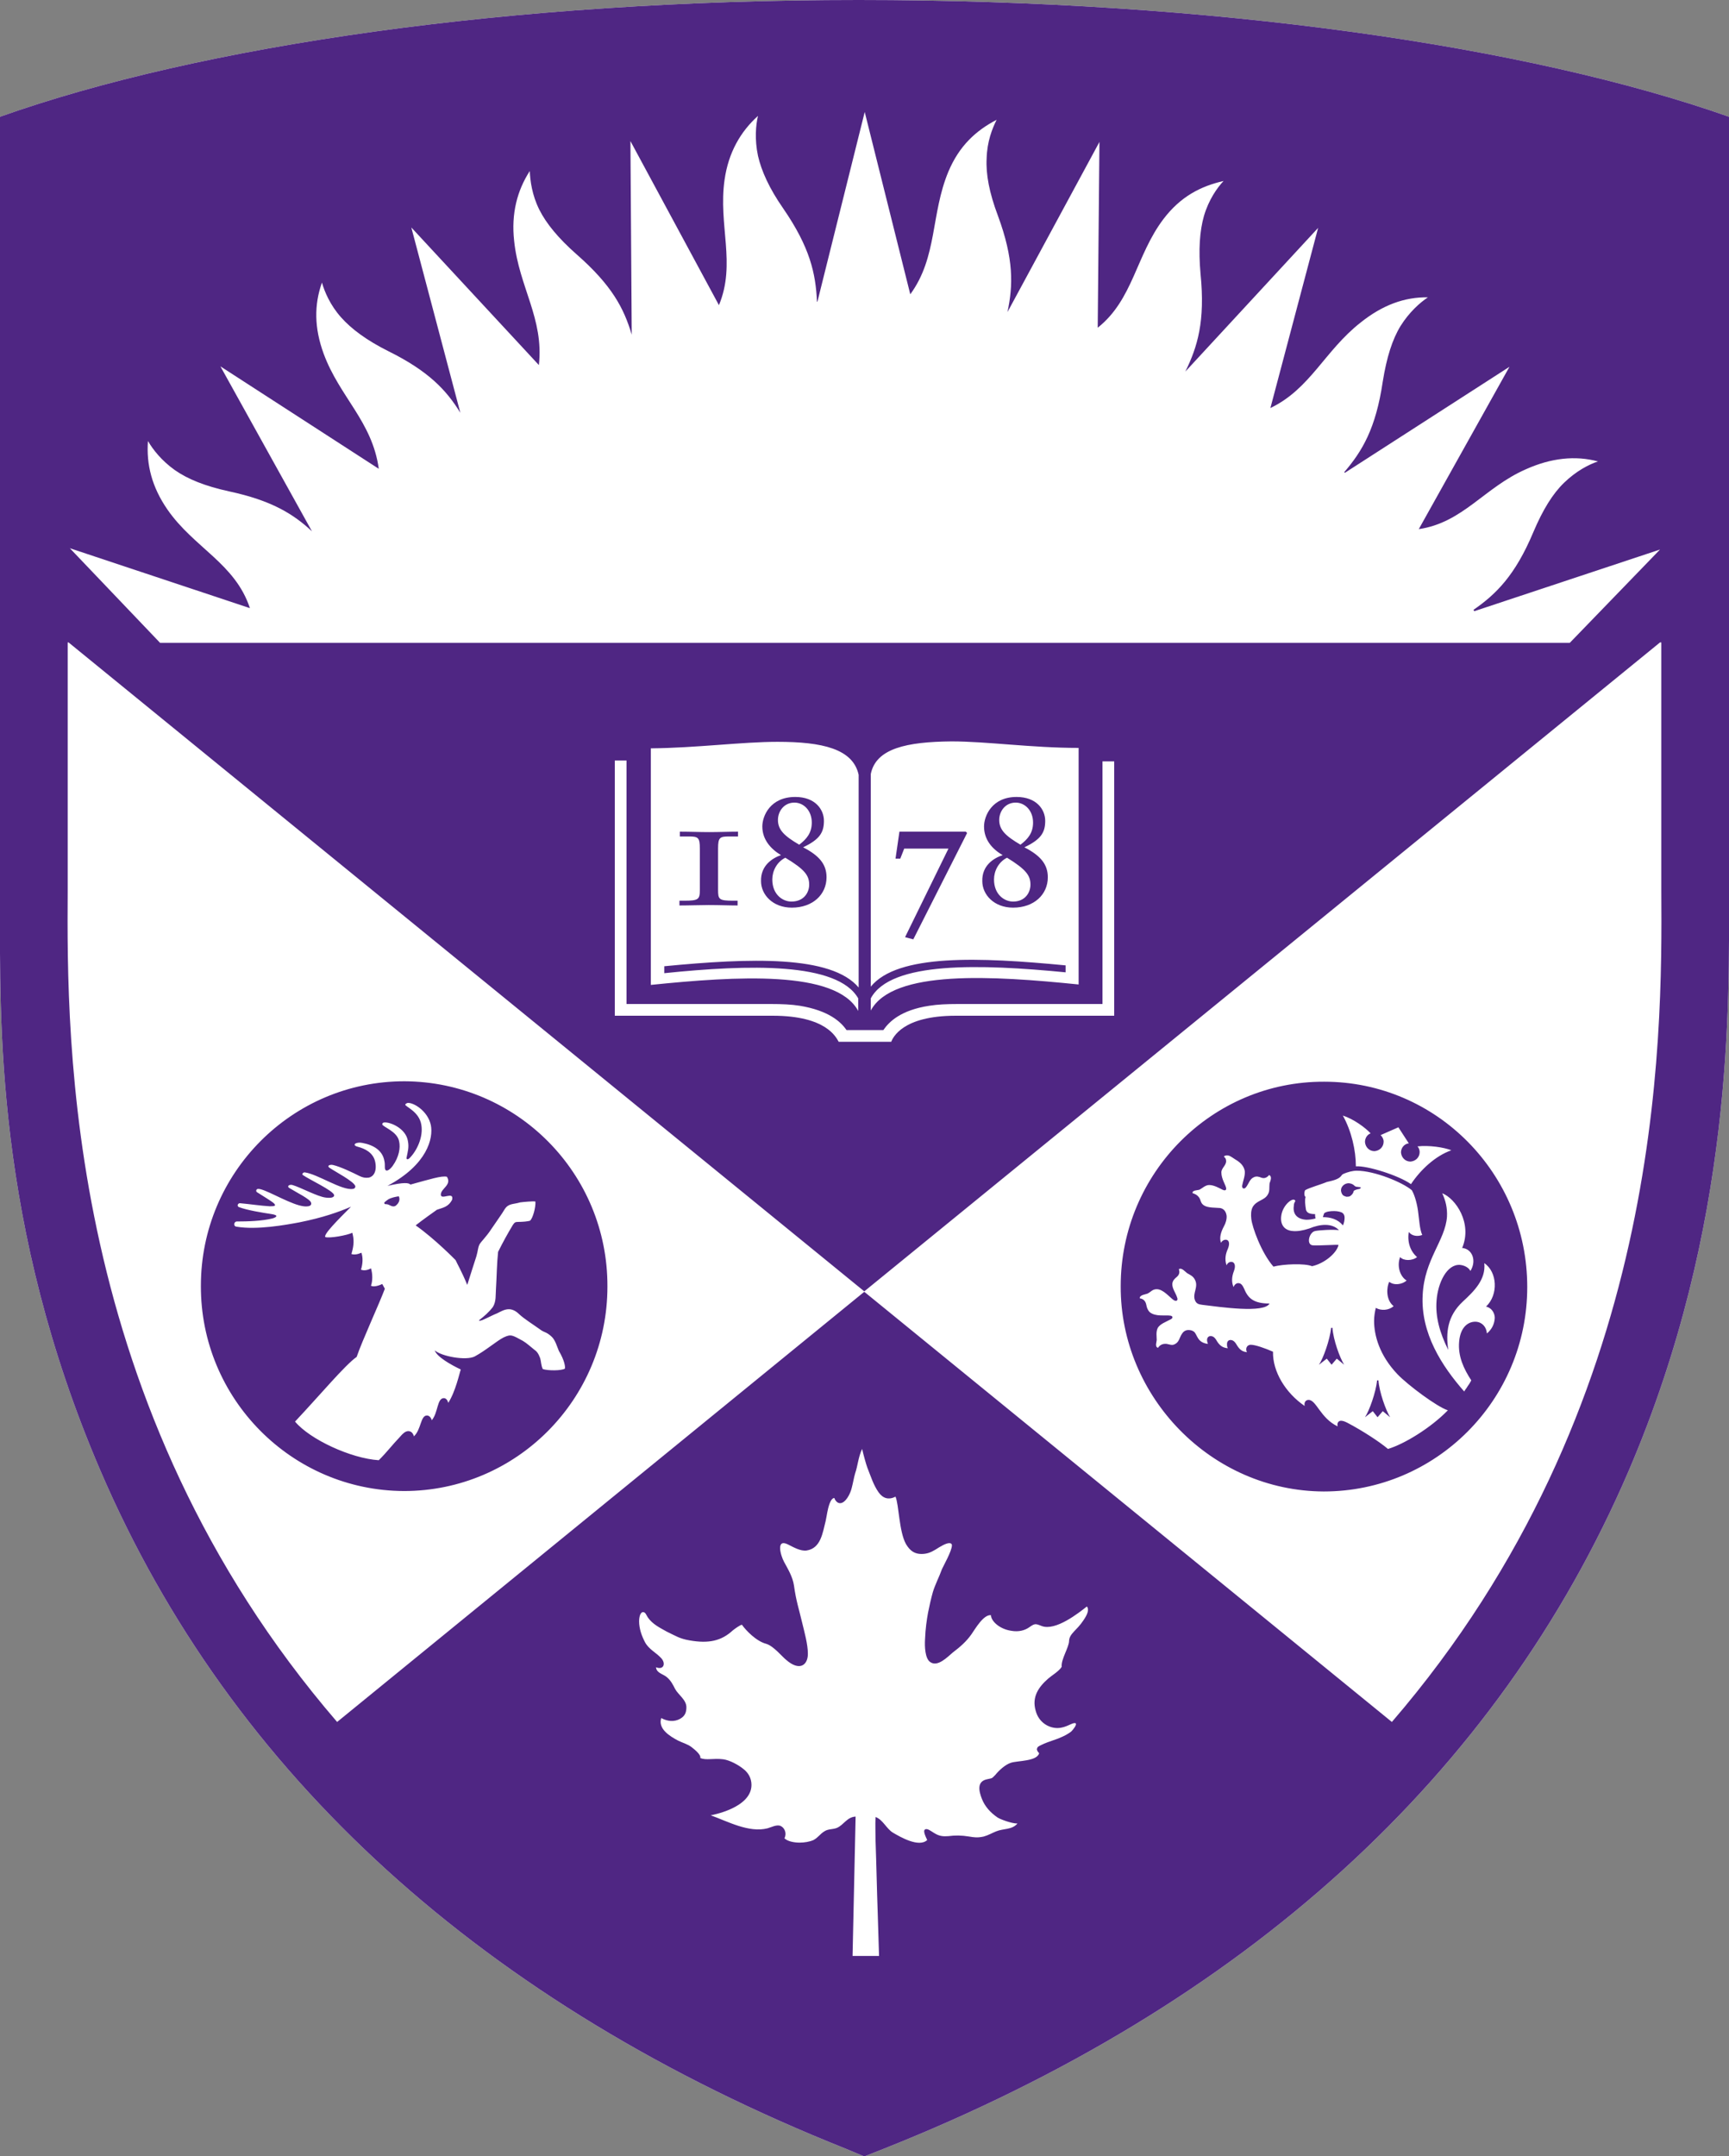 <?xml version="1.0" encoding="utf-8"?>
<!-- Generator: Adobe Illustrator 24.2.1, SVG Export Plug-In . SVG Version: 6.00 Build 0)  -->
<svg version="1.1" id="Layer_1" xmlns="http://www.w3.org/2000/svg" xmlns:xlink="http://www.w3.org/1999/xlink" x="0px" y="0px"
	 viewBox="0 0 398.5 496.7" style="enable-background:new 0 0 398.5 496.7;" xml:space="preserve">
<rect x="0" y="0" width="398.5" height="496.7" fill="#808080" stroke="none"/>
<style type="text/css">
	.st0{fill:#FFFFFF;}
	.st1{fill:#4F2683;}
</style>
<g>
	<path class="st0" d="M398.5,205.5l0-178.6C352.2,10.6,279.7,0,197.9,0C117.6,0,46.2,10.5,0,26.9l0,181.2c0,26.7-1.2,74,23.1,130.6
		c30.2,70.3,88.5,123.1,171.8,156.3l4.3,1.8l4.3-1.7c83.4-33.1,141.7-86,171.9-156.3C399.7,282.1,398.5,231.1,398.5,205.5z"/>
	<path class="st1" d="M398.5,205.5l0-178.6C352.2,10.6,279.7,0,197.9,0C117.6,0,46.2,10.5,0,26.9l0,181.2c0,26.7-1.2,74,23.1,130.6
		c30.2,70.3,88.5,123.1,171.8,156.3l4.3,1.8l4.3-1.7c83.4-33.1,141.7-86,171.9-156.3C399.7,282.1,398.5,231.1,398.5,205.5z
		 M242.8,400.9c-0.9,0.3-2,0.7-2.8,1.1c-0.6,0.3-0.9,0.4-1,0.9c-0.1,0.3,0.3,0.8,0.5,1c-0.5,1.9-5,1.7-6.5,2.2
		c-1.3,0.4-2.8,1.8-3.6,2.8c-0.9,0.9-0.6,0.7-1.9,1c-2.4,0.5-1.9,2.7-1.2,4.5c0.7,1.8,2,3.2,3.6,4.3c0.6,0.4,3.2,1.4,4.6,1.4
		c-1.3,1.5-3.2,1.1-4.9,1.8c-1,0.4-1.8,0.9-2.9,1.2c-1.4,0.3-2.1,0.2-3.3,0c-1.8-0.3-3.3-0.3-4.8-0.1c-1.2,0.1-2.1,0-3.1-0.6
		c-0.4-0.2-1.3-0.9-1.8-1c-1.4-0.2-0.3,1.8,0,2.5c-1.9,1.8-6.2-0.7-7.9-1.7c-1.5-0.9-2.3-3-4-3.6c-0.1,1.8,0,3.6,0,5.5
		c0.2,5.6,0.3,11.1,0.5,16.7c0.1,3.3,0.2,6.5,0.3,9.8h-6.1l0.7-32.1c-2,0.1-2.7,1.9-4.3,2.6c-1,0.4-2,0.2-2.9,0.8
		c-1,0.6-1.4,1.4-2.5,2c-0.9,0.4-2.1,0.6-3.2,0.6c-1.3,0-2.8-0.3-3.5-1c0.6-1.2,0-2.4-0.8-2.8c-0.9-0.5-2.3,0.3-3.1,0.5
		c-4.3,1.1-9.2-1.6-13.1-3c0,0,9.4-1.6,9.4-7c0-1.5-0.7-2.8-1.9-3.7c-1.1-0.9-3.1-2-4.6-2.2c-2.3-0.3-3.9,0.3-5.3-0.3
		c0.2-0.7-1.1-1.8-2-2.5c-0.9-0.7-2.1-1-3.1-1.5c-1.9-1-4.7-2.7-3.9-5.2c1.5,0.8,3,0.9,4.3,0.2c1.1-0.6,1.5-1.4,1.5-2.7
		c0-1.7-1.9-2.9-2.6-4.2c-0.5-1-1-2-2-2.8c-0.9-0.7-2.3-0.9-2.4-2.2c1.8,0.7,2.3-0.9,1.2-2.1c-1.2-1.3-2.8-2-3.7-3.6
		c-0.8-1.5-1.4-3.2-1.4-4.9c0-0.5,0.1-1.9,0.8-2.1c0.7-0.1,0.9,0.8,1.2,1.2c1.1,1.6,2.8,2.4,4.4,3.3c2.1,1,2.9,1.6,5.2,2
		c4.5,0.8,7.4,0.1,10-2.3c0.5-0.4,1.6-1.2,2.1-1.3c0.9,1.3,3.3,3.8,5.6,4.4c1.7,0.5,3.7,3,4.6,3.7c3.1,2.7,5,1.2,5-1.4
		c0-2.2-0.8-5-1.3-7.1c-0.8-3.4-1.4-5-1.9-8.6c-0.3-2.1-1.5-4-2.3-5.5c-0.8-1.5-1.9-5.4,0.9-4c1.2,0.6,2.9,1.6,4.3,1.4
		c3.3-0.5,3.7-4.1,4.4-6.8c0.3-1.4,0.4-2.6,0.9-4c0.3-0.8,0.7-1.3,1.1-1.3c0.1,0.4,0.6,1.2,1.3,1.2c1.3,0,2.4-2.2,2.7-3.5
		c0.3-1.1,0.5-2.4,0.8-3.4c0.6-1.7,0.7-3.7,1.6-5.6c0.3,1.3,0.9,3.5,1.2,4.3c0.8,2,1.4,4,2.6,5.7c1,1.4,2.3,1.8,3.9,1
		c0.8,1.9,0.8,8,2.4,10.9c1,1.7,2.1,2.3,3.6,2.3c1.3,0,2.2-0.4,3.2-1c1.1-0.7,2.4-1.5,3.2-1.5c0.4,0,0.6,0.2,0.6,0.5
		c0,1.3-2,4.8-2.3,5.5c-0.6,1.7-1.6,3.6-2.1,5.3c-0.4,1.4-0.8,3.2-1.1,4.7c-0.3,1.7-0.6,3.6-0.7,6.2c-0.1,1.6,0,4.4,1.2,5.2
		c1.7,1.2,3.9-1.1,5.2-2.2c1.7-1.3,3.1-2.5,4.3-4.2c0.9-1.3,2.8-4.6,4.5-4.4c0,1.3,1.9,3.2,4.7,3.6c1.7,0.3,3.1-0.1,4.1-0.8
		c1.3-0.9,1.4-0.9,2.9-0.3c3.2,1.2,8.5-3,10.4-4.5c0.6,0.7,0.1,1.9-0.8,3.2c-1.5,2.3-3.2,3-3.3,4.7c0,1.5-1.9,4.3-1.7,6
		c-0.6,1-2.3,2-3.1,2.7c-2.3,2-3.8,4.3-2.9,7.4c0.7,2.7,3,4,5,4c2.1,0,3.5-1.4,4.2-1.1c0.4,0.3-0.6,1.5-1,1.9
		C245.9,399.7,244.1,400.5,242.8,400.9z M361.8,148.1H36.9l-20.8-21.8l41.5,13.8c-3.4-10.3-12.9-13.9-19-22.7
		c-3.6-5.2-4.9-10.4-4.5-15.8c1.1,1.9,3.1,4.5,6.2,6.7c3,2.1,7,3.7,12.5,4.9c9.8,2.1,14.8,5.2,19.1,9.2L50.8,84.4l36.5,23.6
		c-1.5-10.9-9-16.5-12.7-26.5c-2.2-6-2.2-11.3-0.4-16.4c0.6,2.1,1.9,5.2,4.4,8c2.4,2.7,5.9,5.3,10.9,7.8c9.3,4.6,13.4,9,16.6,14.2
		L94.8,52.4l29.4,31.7c1.2-10.7-4.6-18-5.7-28.6c-0.7-6.3,0.7-11.6,3.6-16.1c0.1,2.2,0.5,5.5,2.2,8.9c1.6,3.2,4.4,6.6,8.6,10.3
		c8.1,7.1,10.9,12.4,12.7,18.5l-0.3-44.6l20.4,37.8c4-9.6-0.2-18.4,1.3-28.9c0.9-6.3,3.7-11.1,7.7-14.7c-0.5,2.1-0.8,5.4,0,9.2
		c0.8,3.5,2.6,7.5,5.8,12.1c6.2,9,7.5,15,7.8,21.5l0.1,0l10.9-43.7l10.5,42c6.3-8.6,4.7-18.5,8.8-28.3c2.5-5.9,6.3-9.4,11.1-11.9
		c-1,2-2.2,5-2.3,8.9c-0.2,3.6,0.6,7.9,2.6,13.2c3.7,10,3.5,16.1,2.2,22.2l21.2-39.2L253,75.5c8.2-6.5,8.8-16.7,15.2-25.1
		c3.9-5.1,8.5-7.5,13.8-8.7c-1.5,1.6-3.4,4.3-4.5,8c-1,3.5-1.3,7.8-0.8,13.4c1.1,10.9-0.7,16.8-3.5,22.5l0,0l30.6-33.1l-11,41.5
		c9.2-4.4,12.5-13.2,20.8-19.7c5-4,10.1-5.9,15.5-5.8c-1.8,1.2-4.3,3.4-6.3,6.6c-1.9,3.1-3.2,7.2-4.1,12.8
		c-1.6,10.8-4.7,16-8.9,20.9l0.2,0.1l37.9-24.4l-20.9,37.4c10.2-1.5,15.1-9.6,24.7-13.8c5.8-2.6,11.4-3.2,16.6-1.8
		c-2.1,0.7-5,2.2-7.8,4.9c-2.6,2.5-4.9,6.2-7.1,11.4c-4.2,10-8.6,14.3-13.8,17.9l0.2,0.3l42.8-14.2L361.8,148.1z M193.3,240
		c-0.6-1-2.8-6-15.2-6h-36.4v-58.8h2.7v56.1h33.3c2.5,0,4.7,0.1,6.6,0.4c6.7,1.1,9.5,3.7,10.8,5.6l8.5,0c1.3-1.9,4-4.6,10.6-5.6
		c1.9-0.3,4-0.4,6.6-0.4h33.3v-55.9h2.7V234h-36.5c-12.4,0-14.5,5.1-14.9,6H193.3z M197.8,230v2.9c-5.1-9.5-28.2-8-47.8-6v-54.5
		c10.6-0.1,21-1.5,29.2-1.5c10.3,0,17.4,1.6,18.7,7.6v49c-6.3-7.5-25.1-6.8-44.8-4.9v1.6C172.5,222.2,193,221.6,197.8,230z
		 M156.6,208.6c2.3,0,4.8-0.1,6.7-0.1c2.5,0,4.6,0.1,6.7,0.1v-1.1H169c-3.3,0-3.5-0.3-3.5-2.5v-9.5c0-2.6,0.4-2.8,2.6-2.8h2v-1.1
		c-2.1,0-4.4,0.1-6.7,0.1c-2.1,0-4.4-0.1-6.7-0.1v1.1h2c2.2,0,2.6,0.2,2.6,2.8v9.5c0,2.2-0.3,2.5-3.6,2.5h-1.1V208.6z M180,197
		c-2.5-1.5-4.3-3.7-4.3-6.6c0-2.4,1.8-6.8,7.6-6.8c4.6,0,6.6,2.9,6.6,5.5c0,2.7-1,4.3-4.8,6.1c3.7,1.9,5.4,3.9,5.4,6.9
		c0,4-3.2,7-8,7c-4.4,0-7.1-3-7.1-6.1C175.3,199.4,178,197.7,180,197z M186.5,203.8c0-2.1-1-3.5-5.5-6.2c-2,1-3,3.1-3,5
		c0,3.5,2.4,5.1,4.4,5.1C185.3,207.7,186.5,205.6,186.5,203.8z M184.2,194.6c1.7-1.3,2.9-2.7,2.9-5.1c0-2.8-1.9-4.6-4-4.6
		c-2.4,0-3.8,2-3.8,4C179.3,191.2,180.8,192.6,184.2,194.6z M219.3,170.8c8.2,0,18.5,1.5,29.3,1.5v54.5c-19.7-2-42.8-3.5-47.9,6V230
		c4.6-8.6,25.3-7.9,44.9-6v-1.6c-19.8-1.9-38.7-2.7-44.9,4.9v-49C201.9,172.4,209,170.9,219.3,170.8z M206.4,197.8h1.1l0.9-2.3h10.2
		l-10,20.4l1.9,0.5l12.4-24.5l-0.3-0.3h-15.3L206.4,197.8z M231.1,197c-2.6-1.5-4.3-3.7-4.3-6.6c0-2.4,1.8-6.8,7.5-6.8
		c4.6,0,6.6,2.9,6.6,5.5c0,2.7-1,4.3-4.8,6.1c3.7,1.9,5.4,3.9,5.4,6.9c0,4-3.2,7-8,7c-4.4,0-7.1-3-7.1-6.1
		C226.3,199.4,229,197.7,231.1,197z M237.5,203.8c0-2.1-1-3.5-5.4-6.2c-2,1-3,3.1-3,5c0,3.5,2.4,5.1,4.4,5.1
		C236.3,207.7,237.5,205.6,237.5,203.8z M235.2,194.6c1.7-1.3,2.9-2.7,2.9-5.1c0-2.8-1.9-4.6-4-4.6c-2.4,0-3.8,2-3.8,4
		C230.3,191.2,231.8,192.6,235.2,194.6z M320.8,396.7l-121.6-99.1L77.7,396.7c-62.7-72.8-62.3-156.9-62.1-191.6l0-57.1h0.2
		l183.4,149.5l183.4-149.5h0.3l0,57.1C383.1,239.9,383.5,323.9,320.8,396.7z M93.1,343.5c25.9,0,46.9-21.1,46.9-47.1
		c0.1-26.1-20.9-47.2-46.8-47.3c-25.9,0-46.9,21.1-46.9,47.1C46.2,322.2,67.2,343.4,93.1,343.5z M123.4,276.8
		c0.1,1.4-0.6,3.8-1.2,4.4c-0.5,0.2-1.8,0.3-2.8,0.3c-0.6,0-0.8,0.1-1.2,0.7c-1.2,2-2.2,3.8-3.4,6.2c-0.3,2.8-0.3,5.5-0.5,8.7
		c-0.1,1.2,0.1,2.7-0.7,4c-1,1.3-2.1,2.2-3,2.9c-0.2,0.1-0.4,0.4,0.3,0.2c0.5-0.1,2.6-1.2,3.1-1.4c1.5-0.5,3.3-2.4,5.7,0
		c1.2,1.1,3,2.2,5.1,3.7c0.8,0.5,1.2,0.4,2.3,1.4c0.9,0.8,1.3,2.4,1.7,3.3c1.3,2.2,1.5,3.6,1.4,4.1c-0.8,0.5-3.9,0.5-5.1,0.1
		c-0.4-0.8-0.4-1.9-0.6-2.5c-0.4-1.1-0.8-1.6-1.4-2c-0.9-0.7-1.6-1.4-2.6-2c-2.4-1.3-2.7-1.6-4.4-0.8c-1.6,0.8-4.1,3-6.7,4.4
		c-2,1-7.6,0-9.2-1.4c0.5,1.5,3.7,3.3,6,4.4c-0.3,0.8-1.2,5.1-2.9,7.7c-0.1-0.6-0.5-1.1-1-1.1c-1.6,0-1.3,3.4-2.8,5.1
		c-0.1-0.5-0.5-1.1-1.1-1.1c-1.5,0-1.3,3.2-3,4.8c-0.2-0.7-0.6-1.2-1.3-1.2c-0.7,0-1.3,0.6-1.9,1.3c-2,2.1-2.9,3.4-4.9,5.4
		c-6.4-0.4-15.9-4.8-19.3-8.9c6.1-6.5,11.5-13,14.2-14.9c1.3-3.8,5.1-12,6.5-15.7c-0.2-0.4-0.4-0.7-0.6-1.1c-1,0.5-2.1,0.7-2.6,0.4
		c0.4-1.1,0.4-2.7,0-4c-0.7,0.4-1.6,0.6-2.3,0.3c0.4-1.3,0.5-2.7,0.1-3.9c0,0,0,0,0,0c-0.9,0.4-1.7,0.5-2.3,0.3
		c0.4-1.4,0.7-2.8,0.3-4.5c0-0.1-0.1-0.3-0.1-0.4c-1.2,0.6-5.2,1.3-6.2,1c-0.6-0.5,2.9-4,5.9-7c-2.8,1.2-6.4,2.5-11.9,3.6
		c-3.2,0.6-9.8,1.8-14.5,1c-0.8-0.1-0.6-1.2,0.1-1.2c2.5,0,5.8-0.1,8.2-0.7c0.7-0.2,1.7-0.7-0.2-1c-2-0.3-5.7-0.9-7.5-1.6
		c-0.6-0.2-0.3-1,0.3-0.9c2.2,0.2,4.9,0.6,6.8,0.7c1.1,0,1.6-0.1,0.8-0.8c-0.5-0.4-2.1-1.4-3.7-2.4c-0.4-0.2-0.3-0.7,0.1-0.8
		c1.3-0.2,6.3,2.9,9.6,3.8c0.8,0.2,1.4,0.3,2,0.2c0.7-0.1,0.8-0.5,0.7-0.8c-0.1-0.8-3.4-2.4-5-3.4c-0.7-0.4,0-0.9,0.7-0.7
		c1.8,0.5,5.8,2.7,7.7,2.9c1.5,0.2,2-0.2,1.9-0.6c-0.2-1-5.8-3.6-7.2-4.6c-0.3-0.2,0.1-0.7,0.5-0.6c2.9,0.4,8.5,4.2,11,3.8
		c0.3,0,0.6-0.2,0.6-0.6c-0.2-1.1-4.9-3.5-6-4.3c-0.6-0.4,0.1-0.8,0.9-0.6c1.7,0.4,4.4,1.7,6,2.5c0.8,0.4,1.4,0.5,2.2,0.4
		c1-0.2,1.9-1.3,1.5-3.5c-0.4-2.3-2.5-3.2-4-3.6c-1.6-0.4-0.4-1.2,1-0.9c2.7,0.5,4.7,1.8,5.1,4.2c0.1,0.4,0.1,0.9,0.1,1.4
		c0,1.3,1,0.8,1.8-0.3c1.5-2.1,1.8-4.2,1.5-5.6c-0.4-2.4-3.9-3.4-3.9-4c0-0.2,0.2-0.4,0.4-0.4c1.3-0.2,5,1.3,5.5,4.2
		c0.3,1.5,0,2.4-0.3,3.9c-0.1,0.3,0.2,0.6,0.7,0.1c1.7-1.7,3.2-4.9,2.7-7.7c-0.5-3-3.6-4.1-3.7-4.6c0-0.1,0.2-0.3,0.5-0.4
		c1.3-0.2,4.7,1.8,5.4,5.1c0.6,3-0.8,9.1-10,14c3.9-0.9,4.9-0.7,5.3-0.3c4.4-1.2,7.2-2.1,8.4-1.8c1.2,1.9-1.4,2.7-1.4,4.1
		c0,1.4,3.1-0.9,2.6,1.2c-0.9,1.7-2.1,1.8-3.5,2.3c-0.7,0.5-3.4,2.4-4.9,3.6c4.4,3.1,9,7.8,9.2,8c0.3,0.7,1.4,2.6,2.6,5.5
		c0,0.1,0.1,0.1,0.1,0.2c0.6-1.9,1.6-5.1,2.1-6.6c0.4-1.4,0.3-1.8,0.7-2.7c0.4-0.7,1.6-1.8,2.7-3.5c1-1.5,2.6-3.7,3.1-4.6
		c0.9-1.4,1.9-1.1,3.6-1.6C120.7,276.9,122.7,276.7,123.4,276.8z M88.6,277c0.2-0.2,0.6-0.5,0.9-0.7c0.7-0.4,1.7-0.6,2.4-0.7
		c0.3,0.5,0.2,1.3-0.4,1.9c-0.6,0.7-1.2,0.4-1.8,0.1c-0.4-0.2-0.7-0.2-0.9-0.2C88.6,277.4,88.5,277.1,88.6,277z M258.3,296.3
		c0-26.1,21.1-47.2,46.9-47.1c25.9,0,46.8,21.2,46.8,47.3c0,26.1-21.1,47.1-46.9,47.1C279.2,343.5,258.2,321.8,258.3,296.3z
		 M326.7,264.1c0.3,0.3,0.5,0.8,0.5,1.3c0,1.2-0.9,2.1-2.1,2.2c-1.2,0-2.1-0.9-2.2-2.1c0-1.1,0.8-2,1.8-2.1l-2.4-3.7l-4.1,1.8
		c0.4,0.4,0.7,0.9,0.7,1.5c0,1.2-0.9,2.1-2.1,2.2c-1.2,0-2.1-0.9-2.2-2.1c0-0.9,0.5-1.7,1.3-2c-1.2-1.3-3.9-3.3-6.4-4.1
		c2,3.6,3,8,3,11.7c2.6-0.2,9.9,2.1,12.7,4.1c2.2-3.3,5.6-6.5,9.3-7.8C332.8,264.3,329.3,263.8,326.7,264.1z M313.5,273.5
		c-0.3,0-0.6-0.1-0.9-0.1c-0.3-0.1-0.4-0.2-0.5-0.3c-0.1-0.1-0.4-0.4-1.1-0.5c-1.2-0.1-1.9,0.9-1.9,1.4c-0.1,0.4,0.1,0.9,0.3,1.2
		c0.2,0.3,0.6,0.4,0.9,0.5c0.3,0,0.5,0,0.8-0.1l0,0c0.5-0.3,0.8-0.7,0.9-1.2c0.1-0.2,0.7-0.4,1.3-0.5c0.1,0,0.2-0.1,0.3-0.2
		C313.7,273.7,313.6,273.5,313.5,273.5z M300.8,274.2c-0.2,0.4-0.2,0.9-0.1,1.3c0,0,0.2,0.2,0.2,0.3c-0.2,0.7-0.1,1.6,0.1,2.9
		c0.2,0.7,0.8,1,2.1,1c0,0.3,0,0.6,0.1,0.9c0,0,0,0.1,0,0.1c-0.7,0.2-1.4,0.3-2.1,0.3c-2-0.1-3.2-1.2-2.9-3.2c0-0.4,0.1-0.7,0.3-1
		c0.1-0.2,0-0.3-0.2-0.4c-0.7-0.3-2.7,1.4-3,3.7c-0.3,2.2,0.9,3.4,2.7,3.5c1,0.1,2.3-0.1,3.8-0.6c2.4-1,5.2-1.3,6.8,0.4
		c-1.3-0.2-4.6,0-5.5,0.2c-1.4,0.3-2.1,3.2-0.5,3.3c1.2,0.1,5.6-0.2,5.9-0.1c-0.4,1.9-3.3,4.3-6.1,4.9c-1.7-0.7-6.6-0.5-8.9,0.1
		c-2.8-3.2-4.9-9.1-5.1-11c-0.1-0.9-0.1-1.9,0.3-2.7c0.9-1.6,2.7-1.5,3.5-2.9c0.5-0.8,0.3-1.6,0.4-2.5c0-0.3,0.8-1.6-0.1-2
		c-0.4,0.5-1,0.9-1.8,0.6c-0.5-0.2-1.1-0.4-1.7-0.1c-1,0.4-1.2,1.6-1.9,2.4c-0.4,0.4-0.9,0.2-0.8-0.5c0.2-1.1,0.7-2.2,0.6-3.3
		c-0.2-1.2-1-2-2.2-2.7c-0.5-0.3-1.1-0.8-1.6-0.9c-0.6-0.1-1,0.1-1,0.3c0.3,0.2,0.5,0.5,0.5,1c0,1-1.1,1.6-1.1,2.6
		c0,1.5,1,2.9,1.1,3.6c0.1,0.6-0.4,0.6-0.8,0.4c-0.8-0.4-2-1.1-3.1-1.1c-0.9,0-1.5,0.7-2.3,1.1c-0.3,0.1-1.8,0.1-1.5,0.8
		c0.8,0.2,1.4,0.7,1.7,1.4c0.2,0.6,0.3,1,0.9,1.4c0.9,0.6,2.8,0.5,3.7,0.6c0.6,0.1,1.3,0.5,1.5,1.7c0.1,0.8-0.2,1.8-0.6,2.5
		c-0.7,1.3-1.1,2.6-0.7,3.8c0.3-0.5,0.7-0.7,1.1-0.7c0.8,0,1,0.9,0.5,2.1c-0.5,1.1-0.8,2.4-0.3,3.8c0.2-0.5,0.6-0.8,1.1-0.8
		c0.7,0,1.1,0.8,0.6,2.1c-0.5,1.3-0.6,2.5-0.1,3.7c0.2-0.5,0.6-0.9,1.1-0.9c0.8,0,1.1,0.8,1.4,1.4c0.9,2.2,2.3,3.3,5.8,3.3
		c-1.2,2.3-11.4,0.8-15.5,0.3c-0.9-0.1-1.4-0.3-1.7-1.1c-0.6-1.6,0.9-3,0-4.7c-0.4-0.8-1.1-1.1-1.8-1.5c-0.3-0.2-1.3-1.4-1.9-0.9
		c0.2,0.6,0.2,1.2-0.5,1.8c-0.5,0.4-0.9,0.8-1,1.5c-0.1,1.1,0.8,2.2,1.1,3.2c0.3,0.7-0.2,1-0.8,0.6c-1-0.7-2.4-2.5-3.9-2.5
		c-1,0-1.3,0.6-2.1,1c-0.4,0.2-1.9,0.3-1.8,1.1c0.7,0.1,1.3,0.5,1.5,1.5c0.1,0.6,0.3,1.2,0.8,1.7c1.4,1.1,3.5,0.6,4.8,0.8
		c0.5,0.1,0.6,0.5,0.1,0.8c-1.1,0.6-2.6,1.1-3.1,2.1c-0.4,0.9-0.2,1.9-0.2,2.7c0,0.4-0.5,1.6,0.3,1.8c0.4-0.6,1-1,2-0.9
		c0.6,0.1,1.2,0.4,1.8,0.1c1.1-0.5,1.1-1.5,1.7-2.4c0.3-0.5,0.8-0.9,1.5-0.9c0.5,0,0.9,0.1,1.3,0.4c0.8,0.7,0.7,2.5,3.2,2.8
		c-0.1-0.3-0.2-0.6-0.2-0.9c0-0.5,0.3-0.9,0.8-0.9c0.6,0,1,0.3,1.5,1.2c0.7,1.1,1.4,1.5,2.5,1.6c-0.2-0.3-0.2-0.6-0.2-1
		c0-0.5,0.3-0.9,0.8-0.9c0.3,0,0.8,0.1,1.3,0.9c0.7,1.2,1.3,1.8,2.5,1.9c-0.4-0.7-0.1-1.7,0.9-1.7c1,0,3.3,0.8,5.1,1.6
		c-0.1,4.6,2.9,9.5,7.3,12.5c-0.2-0.9,0.3-1.4,0.9-1.4c1.8,0,2.7,4.2,6.7,6.1c-0.2-0.8,0.2-1.3,0.8-1.3c0.5,0,1.1,0.3,1.5,0.5
		c3.6,1.9,7.4,4.4,9.3,6c3.7-1.1,9.8-4.8,13.8-8.9c-2.5-0.8-9.2-5.8-11.6-8.3c-4.2-4.4-5.4-9-5.4-12.3c0-1.1,0.2-2.2,0.4-3
		c1.2,0.7,3,0.6,4.1-0.4c-1.9-1.5-1.6-4.5-1-5.6c1.1,0.9,3,0.6,4-0.3c-1.5-0.9-2.3-3.3-1.5-5.4c0.8,0.9,2.8,0.9,3.9,0
		c-1.5-1.3-2.3-3.4-1.9-5.8c0.7,1,2.1,1.1,3.1,0.7c-0.6-1.3-0.7-3.5-0.9-4.9c-0.2-2-0.8-4.2-1.5-5.4c-2.1-1.8-8.6-4.5-12.7-4.5
		c-0.5,0-1.1,0.1-1.5,0.2c-1.1,0.3-1.9,0.6-2,0.9c-0.6,0.9-2.1,1.2-3.4,1.5C304.4,272.9,301.8,273.6,300.8,274.2z M307.1,305.9h-0.3
		c-0.3,2.8-1.8,7-2.8,8.5l1.8-1.4l1.1,1.4l1.2-1.4l1.7,1.4C308.8,312.8,307.3,308.7,307.1,305.9z M338.3,319.3
		c0.4-0.5,0.8-1.3,0.8-1.3c-1.7-2.6-3.1-5.5-2.8-8.9c0.3-3.6,2.3-4.7,3.9-4.6c1.4,0.1,2.4,1.2,2.5,2.7c1.2-1,1.7-2.2,1.8-3.4
		c0.1-0.9-0.4-2.4-2-2.8c2.9-2.7,2.6-8-0.4-10c0.4,3.8-2.4,6.5-5,8.9c-3.5,3.3-3.9,7.1-3.3,11.1c-2-4-3-7.7-2.7-11.4
		c0.3-4.1,2.4-8.4,5.4-8.2c1,0.1,2,0.6,2.4,1.4c1.5-2.4,0.4-5.1-1.9-5.3c2.4-5.7-1.5-11.4-4.6-12.6c0.8,1.7,1.2,3.4,1.1,5.4
		c-0.4,5.5-5.2,9.8-5.6,18c-0.5,8.8,4.4,16.4,9.6,22.3C337.4,320.5,337.9,320,338.3,319.3z M317.7,318h-0.3c-0.3,2.8-1.8,7-2.8,8.5
		l1.8-1.4l1.1,1.4l1.2-1.4l1.7,1.4C319.4,324.9,317.9,320.7,317.7,318z M309.5,282.3c0.3-0.5,0.4-1.3,0.4-1.7c0-0.3,0-0.7-0.4-1.1
		c-0.3-0.3-1.2-0.5-2-0.5c-0.9,0-1.8,0.1-2.3,0.5c-0.1,0.2-0.2,0.6-0.3,0.9C306.5,280.4,308.3,280.8,309.5,282.3z"/>
</g>
</svg>

